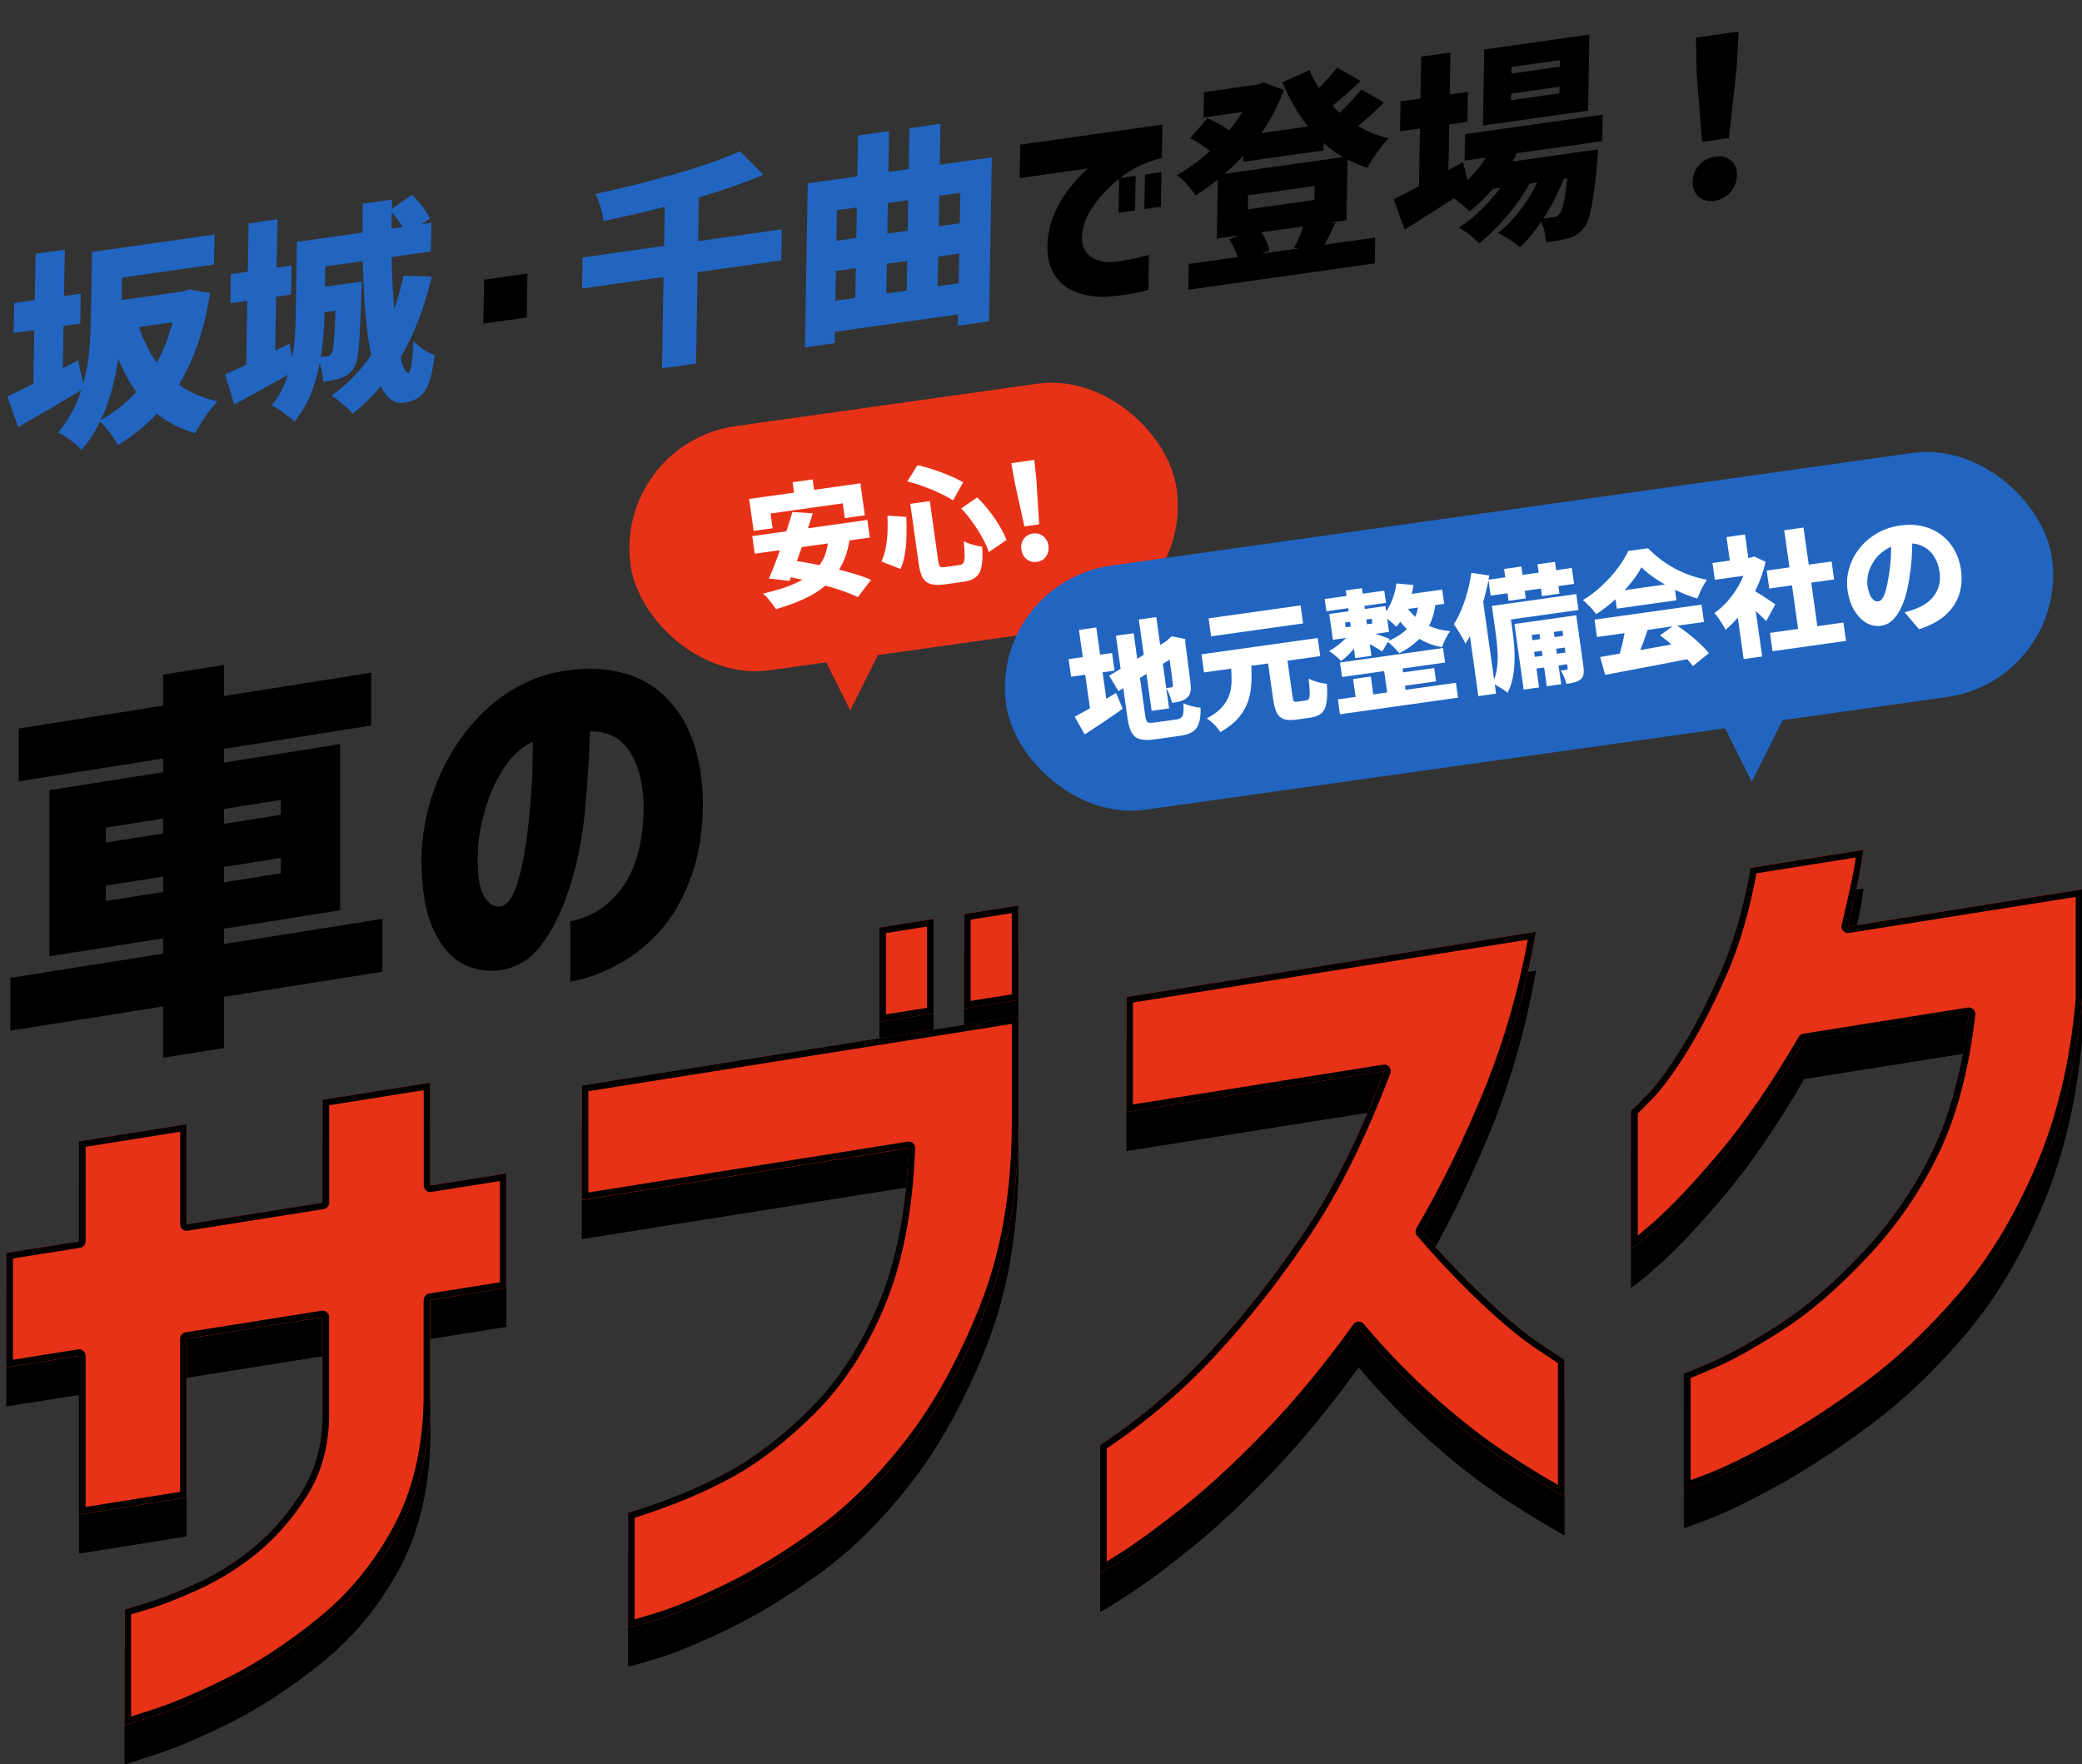 <svg width="321" height="272" viewBox="0 0 321 272" fill="none" xmlns="http://www.w3.org/2000/svg">
<rect x="0" y="0" width="321" height="272" fill="#333333" stroke="none"/>
<path d="M32.391 45.172C31.516 50.766 29.914 55.474 27.583 59.301C29.252 60.522 31.236 61.372 33.542 61.853C32.975 62.448 32.356 63.231 31.683 64.201C31.01 65.172 30.481 66.031 30.088 66.778C27.875 66.149 25.903 65.153 24.172 63.784C22.496 65.589 20.502 67.205 18.186 68.63C17.884 68.046 17.467 67.397 16.935 66.688C16.403 65.978 15.895 65.413 15.413 64.987C14.605 66.671 13.66 68.128 12.57 69.357C12.22 68.934 11.659 68.439 10.877 67.865C10.098 67.291 9.455 66.896 8.947 66.675C10.533 64.836 11.729 62.662 12.524 60.151C9.312 62.084 6.08 63.977 2.823 65.828L1.137 61.124C2.055 60.705 3.389 60.056 5.138 59.18L5.279 50.888L2.105 51.338L2.183 46.722L5.358 46.272L5.48 39.129L9.993 38.492L9.872 45.636L12.446 45.273L12.368 49.889L9.793 50.252L9.682 56.79L12.036 55.548L12.842 59.099C13.267 57.581 13.56 56.034 13.722 54.453C13.881 52.871 13.978 51.171 14.009 49.352L14.188 38.839L33.072 36.168L32.993 40.784L18.823 42.789L18.764 46.26L28.323 44.909L29.194 44.619L32.387 45.175L32.391 45.172ZM20.994 60.433C19.973 58.986 19.046 57.267 18.214 55.28C17.731 58.889 16.831 62.055 15.52 64.771C17.56 63.653 19.387 62.206 20.994 60.433ZM21.432 50.419C22.13 52.517 23.042 54.35 24.174 55.916C25.184 54.07 25.998 51.993 26.613 49.687L21.432 50.419Z" fill="#2165C1"/>
<path d="M66.561 42.664C65.434 47.417 63.841 51.553 61.782 55.072C61.946 55.879 62.132 56.491 62.334 56.911C62.539 57.331 62.738 57.527 62.942 57.498C63.342 57.441 63.605 55.812 63.727 52.612C64.163 53.066 64.69 53.489 65.305 53.884C65.919 54.279 66.494 54.563 67.025 54.732C66.794 56.557 66.497 57.973 66.135 58.975C65.774 59.978 65.288 60.714 64.681 61.181C64.072 61.648 63.268 61.953 62.265 62.094C60.816 62.298 59.63 61.447 58.706 59.536C57.458 61.059 56.024 62.471 54.398 63.775C54.07 63.395 53.557 62.907 52.856 62.312C52.155 61.717 51.573 61.273 51.111 60.979C53.427 59.374 55.465 57.303 57.22 54.768C56.522 51.348 56.093 46.511 55.932 40.257L50.15 41.076L50.097 44.208L55.779 43.404L55.721 44.926C55.607 48.933 55.475 51.762 55.325 53.422C55.174 55.078 54.927 56.167 54.587 56.685C54.312 57.106 54.024 57.436 53.72 57.681C53.417 57.926 53.05 58.124 52.625 58.273C52.087 58.484 51.163 58.682 49.847 58.866C49.795 57.954 49.612 56.984 49.298 55.95C48.59 59.728 47.283 62.747 45.375 65.01C45.024 64.632 44.478 64.173 43.731 63.629C42.984 63.085 42.369 62.713 41.883 62.512C42.971 61.191 43.812 59.618 44.397 57.784C41.254 59.572 38.492 61.096 36.118 62.351L34.697 57.711C35.793 57.243 36.88 56.752 37.957 56.241L38.125 46.368L35.518 46.737L35.594 42.254L38.201 41.886L38.328 34.439L42.774 33.811L42.648 41.257L44.954 40.932L44.878 45.414L42.571 45.74L42.429 54.065L44.65 52.976L45.08 55.099C45.376 53.422 45.543 51.359 45.585 48.909L45.783 37.283L55.911 35.851C55.899 33.882 55.902 32.401 55.919 31.413L60.465 30.77L60.408 32.191L63.512 30.038C64.101 30.605 64.654 31.221 65.164 31.887C65.674 32.554 66.047 33.153 66.283 33.678L65.035 34.56L66.506 34.352L66.431 38.767L60.382 39.623C60.427 42.217 60.559 44.888 60.779 47.635C61.316 46.148 61.8 44.432 62.235 42.487L66.568 42.648L66.561 42.664ZM50.023 48.33C49.983 50.734 49.8 52.966 49.475 55.03C49.72 55.018 50.019 54.987 50.378 54.935C50.713 54.889 50.983 54.706 51.188 54.384C51.418 53.926 51.6 51.759 51.734 47.886L50.03 48.128L50.027 48.33L50.023 48.33ZM62.057 34.997C61.648 34.27 61.094 33.508 60.396 32.711L60.353 35.239L62.057 34.997Z" fill="#2165C1"/>
<path d="M74.521 49.887L74.637 43.116L81.324 42.171L81.209 48.942L74.521 49.887Z" fill="black"/>
<path d="M120.456 40.138L107.553 41.962L107.313 56.048L102.063 56.791L102.303 42.706L89.736 44.484L89.818 39.698L102.385 37.92L102.488 31.889C99.607 32.634 96.46 33.357 93.049 34.066C92.991 33.47 92.836 32.757 92.586 31.93C92.333 31.102 92.078 30.427 91.819 29.901C96.058 28.989 100.16 27.958 104.125 26.817C108.091 25.672 111.417 24.51 114.105 23.322L117.713 26.948C114.711 28.201 111.392 29.367 107.749 30.443L107.634 37.183L120.537 35.359L120.456 40.145L120.456 40.138Z" fill="#2165C1"/>
<path d="M144.894 25.393L152.916 24.258L152.485 49.536L147.703 50.213L147.733 48.459L128.711 51.151L128.682 52.905L124.103 53.553L124.533 28.276L132.187 27.192L132.295 20.89L137.074 20.213L136.966 26.514L140.109 26.071L140.216 19.769L144.995 19.092L144.888 25.393L144.894 25.393ZM132.109 31.974L129.034 32.409L128.954 37.127L132.029 36.691L132.109 31.974ZM128.874 41.779L128.796 46.362L131.871 45.927L131.949 41.343L128.874 41.779ZM140.031 30.853L136.888 31.297L136.808 36.014L139.95 35.57L140.031 30.853ZM139.871 40.222L136.728 40.666L136.65 45.25L139.793 44.806L139.871 40.222ZM148.056 29.718L144.813 30.176L144.732 34.893L147.975 34.435L148.056 29.718ZM144.575 44.129L147.818 43.671L147.896 39.087L144.653 39.545L144.575 44.129Z" fill="#2165C1"/>
<path d="M157.297 22.302L179.227 19.202L179.14 24.358C176.929 24.894 175.008 25.757 173.375 26.937C171.742 28.121 170.375 29.411 169.272 30.813C168.17 32.211 167.453 33.507 167.12 34.698C166.694 36.281 166.705 37.495 167.158 38.34C167.61 39.184 168.251 39.756 169.08 40.051C169.908 40.349 170.679 40.471 171.391 40.412C172.281 40.331 173.139 40.21 173.966 40.049C174.79 39.889 175.523 39.723 176.161 39.552C176.798 39.385 177.127 39.297 177.15 39.294L177.058 44.687C175.829 45.016 174.747 45.254 173.811 45.399C172.875 45.542 171.904 45.651 170.905 45.727C169.97 45.814 168.879 45.748 167.641 45.534C166.398 45.316 165.279 44.866 164.28 44.177C163.281 43.489 162.519 42.489 161.998 41.171C161.476 39.857 161.354 38.159 161.634 36.078C161.903 34.606 162.355 33.254 162.987 32.022C163.62 30.791 164.304 29.723 165.044 28.822C165.78 27.921 166.41 27.223 166.931 26.722C167.451 26.224 167.732 25.969 167.778 25.963L157.213 27.455L157.3 22.299L157.297 22.302ZM172.461 32.797L172.552 27.472L175.091 27.112L175.001 32.437L172.461 32.797ZM176.44 32.236L176.53 26.91L179.07 26.55L178.979 31.875L176.44 32.236Z" fill="black"/>
<path d="M207.599 33.955L205.06 34.316L205.893 34.367C205.109 36.002 204.555 37.121 204.236 37.727L212.025 36.626L211.957 40.602L183.213 44.667L183.28 40.692L190.801 39.629C190.505 38.683 190.089 37.768 189.548 36.883L191.025 36.304L187.615 36.785L187.77 27.687C186.507 28.672 185.361 29.485 184.326 30.123C184 29.609 183.562 29.045 183.003 28.426C182.447 27.811 181.937 27.333 181.476 26.996C183.247 26.006 184.936 24.768 186.541 23.288C185.751 22.616 184.742 21.953 183.508 21.296L186.161 18.231C186.733 18.462 187.33 18.753 187.945 19.103C188.56 19.452 189.089 19.787 189.528 20.105C190.254 19.216 190.927 18.272 191.543 17.265L185.561 18.112L185.627 14.202L193.984 13.021L194.791 12.704L197.938 13.871C197.097 16.185 195.949 18.4 194.49 20.511L201.643 19.5C200.14 17.604 198.834 15.335 197.723 12.692L201.923 10.82C202.306 11.796 202.779 12.716 203.344 13.576C204.385 12.534 205.324 11.481 206.166 10.419L209.764 12.499C208.161 14.002 206.717 15.271 205.431 16.305C205.801 16.702 206.175 17.064 206.546 17.39C207.97 16 209.078 14.8 209.874 13.793L213.374 15.787C212.084 17.09 210.763 18.306 209.411 19.44C210.864 20.309 212.43 20.94 214.113 21.328C213.57 21.855 212.982 22.564 212.342 23.46C211.706 24.356 211.19 25.157 210.801 25.863C209.694 25.504 208.681 25.075 207.756 24.58L207.596 33.949L207.599 33.955ZM191.698 24C190.839 24.928 189.877 25.861 188.815 26.795L207.064 24.213C205.964 23.561 204.963 22.84 204.065 22.049L204.046 23.195L191.679 24.944L191.695 24L191.698 24ZM202.688 28.666L192.428 30.118L192.391 32.275L202.651 30.822L202.688 28.666ZM199.525 38.223C200.055 37.163 200.528 36.052 200.95 34.895L194.497 35.808C195.123 36.819 195.532 37.747 195.718 38.593L194.508 39.101L200.326 38.28L199.525 38.227L199.525 38.223Z" fill="black"/>
<path d="M233.866 23.623C233.682 24.03 233.453 24.455 233.178 24.896L246.413 23.023C246.378 23.767 246.336 24.31 246.285 24.654C246.009 27.831 245.711 30.221 245.397 31.823C245.08 33.424 244.695 34.517 244.241 35.094C243.898 35.547 243.532 35.895 243.138 36.142C242.745 36.388 242.304 36.578 241.812 36.716C241.052 36.959 239.902 37.166 238.367 37.336C238.331 36.802 238.251 36.254 238.128 35.689C238.006 35.123 237.834 34.619 237.62 34.179C236.481 35.864 235.38 37.184 234.317 38.141C233.902 37.752 233.381 37.349 232.754 36.934C232.127 36.519 231.515 36.186 230.921 35.934C232.091 35.051 233.205 33.926 234.261 32.553C235.318 31.183 236.238 29.712 237.021 28.145L235.85 28.309C234.91 29.988 233.726 31.668 232.297 33.35C230.869 35.032 229.445 36.422 228.026 37.518C227.634 37.081 227.153 36.633 226.581 36.177C226.01 35.721 225.449 35.362 224.9 35.105C226.022 34.41 227.145 33.516 228.264 32.427C229.383 31.338 230.407 30.179 231.342 28.949L230.171 29.113C229.038 30.44 227.841 31.596 226.578 32.581C226.009 31.989 225.2 31.32 224.144 30.572C221.852 32.062 219.324 33.676 216.559 35.408L214.872 30.705C215.836 30.231 217.138 29.565 218.775 28.707L218.926 19.81L215.851 20.245L215.93 15.629L219.005 15.194L219.115 8.731L223.625 8.094L223.515 14.564L226.322 14.166L226.243 18.782L223.437 19.18L223.317 26.222L225.572 24.962L226.257 27.789C227.41 26.639 228.354 25.475 229.085 24.297L225.81 24.761L225.88 20.682L247.106 17.68L247.036 21.759L233.866 23.62L233.866 23.623ZM245.047 5.332L244.847 17.059L228.638 19.353L228.838 7.626L245.047 5.332ZM240.495 10.28L240.513 9.268L233.06 10.323L233.042 11.335L240.495 10.28ZM240.425 14.392L240.443 13.38L232.99 14.434L232.972 15.446L240.425 14.392ZM241.102 27.576C240.311 29.614 239.266 31.645 237.963 33.668C238.408 33.628 238.921 33.565 239.501 33.485C239.724 33.453 239.908 33.401 240.055 33.322C240.201 33.247 240.341 33.12 240.476 32.943C240.93 32.408 241.318 30.596 241.638 27.501L241.102 27.576Z" fill="black"/>
<path d="M261.888 30.326C261.262 29.764 260.959 28.987 260.976 27.998C260.993 27.009 261.33 26.155 261.987 25.435C262.644 24.714 263.464 24.283 264.447 24.145C265.43 24.007 266.239 24.207 266.875 24.743C267.51 25.282 267.82 26.046 267.803 27.032C267.786 28.018 267.449 28.887 266.791 29.631C266.134 30.374 265.314 30.815 264.331 30.953C263.326 31.094 262.51 30.884 261.888 30.323L261.888 30.326ZM262.415 21.878L261.592 11.364L261.487 5.796L268.052 4.867L267.756 10.494L266.569 21.29L262.416 21.875L262.415 21.878Z" fill="black"/>
<path d="M58.969 141.664V149.806L34.536 153.676V161.573L25.147 163.061V155.165L1.588 158.893V150.751L25.151 147.019V144.656L7.62 147.432V121.823L25.151 119.046V116.933L2.894 120.457V112.311L25.151 108.787V104.002L34.54 102.513V107.299L57.232 103.704V111.85L34.54 115.444V117.558L52.442 114.722V140.336L34.54 143.171V145.534L58.973 141.664H58.969ZM16.32 127.59V129.89L25.147 128.491V126.191L16.32 127.59ZM16.32 138.907L25.147 137.507V135.145L16.32 136.544V138.907ZM43.303 123.318L34.536 124.706V127.006L43.303 125.618V123.318ZM43.303 134.631V132.268L34.536 133.656V136.019L43.303 134.631Z" fill="black"/>
<path d="M99.227 123.754C99.104 120.501 98.379 117.848 97.05 115.798C95.725 113.751 93.694 112.735 90.959 112.754C90.836 116.795 90.575 120.896 90.181 125.06C89.786 129.224 89.009 133.12 87.851 136.745C86.69 140.369 85.239 143.335 83.501 145.638C81.76 147.946 79.564 149.267 76.911 149.605C74.961 149.828 73.108 149.494 71.348 148.589C69.588 147.689 68.095 145.966 66.871 143.424C65.647 140.883 65.014 137.273 64.973 132.595C65.055 127.981 65.989 123.661 67.772 119.627C69.554 115.593 71.936 112.192 74.92 109.42C77.904 106.647 81.283 104.776 85.053 103.804C89.113 102.87 92.856 102.87 96.276 103.801C99.696 104.731 102.502 106.785 104.701 109.959C106.897 113.133 108.121 117.439 108.37 122.868C108.452 127.538 107.842 131.654 106.536 135.219C105.229 138.784 103.529 141.675 101.437 143.889C99.346 146.107 97.076 147.823 94.631 149.04C92.186 150.256 89.946 151.027 87.918 151.347V142.021C91.439 141.34 94.218 139.461 96.25 136.38C98.282 133.302 99.275 129.094 99.234 123.754H99.227ZM77.097 139.755C78.049 139.647 78.846 138.713 79.49 136.953C80.133 135.193 80.651 132.986 81.045 130.333C81.44 127.68 81.73 124.93 81.916 122.083C82.102 119.236 82.173 116.654 82.132 114.339C80.308 115.251 78.783 116.672 77.562 118.607C76.338 120.542 75.407 122.649 74.764 124.926C74.12 127.203 73.759 129.302 73.677 131.222C73.554 134.352 73.822 136.577 74.485 137.902C75.147 139.227 76.018 139.844 77.097 139.759V139.755Z" fill="black"/>
<rect x="94.588" y="68.343" width="85" height="38" rx="19" transform="rotate(-8 94.588 68.343)" fill="#E83217"/>
<rect x="152.488" y="89.844" width="162.812" height="38" rx="19" transform="rotate(-8 152.488 89.844)" fill="#2165C1"/>
<path d="M131.088 109.513L125.588 98.513L136.588 98.513L131.088 109.513Z" fill="#E83217"/>
<path d="M270.088 120.513L264.588 109.513L275.588 109.513L270.088 120.513Z" fill="#2165C1"/>
<path d="M122.205 74.345L125.295 73.911L125.835 77.753L122.745 78.188L122.205 74.345ZM115.499 76.924L132.65 74.513L133.343 79.445L130.254 79.879L129.934 77.602L118.803 79.166L119.123 81.443L116.192 81.855L115.499 76.924ZM122.164 78.936L125.303 79.141C125.037 80.027 124.747 80.936 124.434 81.868C124.134 82.799 123.827 83.731 123.514 84.664C123.199 85.583 122.885 86.462 122.572 87.3C122.27 88.124 121.986 88.877 121.718 89.561L118.554 89.178C118.85 88.504 119.155 87.754 119.47 86.928C119.796 86.088 120.118 85.215 120.435 84.309C120.763 83.387 121.072 82.469 121.36 81.553C121.662 80.635 121.93 79.763 122.164 78.936ZM127.707 83.024L131.033 82.981C130.798 84.562 130.378 85.934 129.774 87.096C129.183 88.256 128.408 89.261 127.45 90.109C126.506 90.955 125.375 91.68 124.06 92.282C122.759 92.895 121.28 93.44 119.624 93.915C119.511 93.689 119.333 93.424 119.088 93.122C118.857 92.818 118.613 92.516 118.355 92.215C118.099 91.928 117.864 91.692 117.649 91.506C119.751 91.036 121.528 90.457 122.979 89.768C124.444 89.077 125.572 88.192 126.362 87.111C127.166 86.029 127.614 84.666 127.707 83.024ZM115.981 82.653L133.727 80.159L134.108 82.872L116.362 85.366L115.981 82.653ZM120.182 88.687L122.039 86.386C122.986 86.508 124.012 86.674 125.118 86.882C126.225 87.09 127.336 87.331 128.452 87.605C129.579 87.864 130.648 88.145 131.66 88.447C132.672 88.749 133.551 89.063 134.297 89.389L132.268 92.057C131.603 91.733 130.79 91.403 129.827 91.067C128.879 90.743 127.852 90.429 126.746 90.127C125.64 89.825 124.517 89.552 123.379 89.308C122.252 89.049 121.186 88.842 120.182 88.687ZM140.345 77.673L143.355 77.25L144.647 86.44C144.716 86.928 144.812 87.231 144.936 87.348C145.059 87.452 145.331 87.475 145.754 87.415C145.846 87.402 145.991 87.382 146.189 87.354C146.387 87.326 146.599 87.296 146.823 87.265C147.061 87.232 147.279 87.201 147.477 87.173C147.675 87.145 147.826 87.124 147.932 87.109C148.223 87.068 148.428 86.952 148.55 86.76C148.669 86.555 148.726 86.196 148.722 85.685C148.728 85.159 148.683 84.405 148.585 83.422C148.951 83.627 149.414 83.811 149.976 83.974C150.535 84.124 151.021 84.225 151.432 84.275C151.512 85.515 151.484 86.516 151.348 87.275C151.211 88.022 150.919 88.581 150.474 88.953C150.041 89.324 149.402 89.569 148.557 89.687C148.438 89.704 148.28 89.726 148.082 89.754C147.897 89.78 147.686 89.81 147.448 89.843C147.223 89.875 146.999 89.906 146.775 89.938C146.55 89.969 146.339 89.999 146.141 90.027C145.956 90.053 145.811 90.073 145.705 90.088C144.781 90.218 144.044 90.2 143.496 90.035C142.95 89.883 142.533 89.551 142.245 89.039C141.971 88.526 141.768 87.8 141.637 86.863L140.345 77.673ZM139.881 74.224L141.448 71.722C142.265 71.89 143.106 72.122 143.969 72.418C144.83 72.701 145.654 73.009 146.442 73.343C147.229 73.676 147.916 74.011 148.501 74.346L146.936 77.151C146.372 76.772 145.694 76.403 144.903 76.043C144.123 75.668 143.293 75.32 142.413 74.999C141.546 74.677 140.702 74.418 139.881 74.224ZM136.825 79.501L139.738 79.677C139.777 80.628 139.785 81.589 139.76 82.562C139.746 83.52 139.667 84.44 139.522 85.322C139.389 86.203 139.159 87.002 138.829 87.722L135.898 86.558C136.188 85.939 136.403 85.262 136.542 84.529C136.693 83.781 136.79 82.986 136.833 82.145C136.875 81.291 136.872 80.41 136.825 79.501ZM148.201 78.387L150.668 76.687C151.323 77.322 151.946 78.022 152.539 78.787C153.131 79.552 153.656 80.32 154.115 81.09C154.573 81.861 154.93 82.578 155.185 83.242L152.459 85.12C152.246 84.463 151.922 83.741 151.488 82.954C151.053 82.153 150.55 81.355 149.981 80.56C149.409 79.752 148.816 79.027 148.201 78.387ZM157.941 81.158L156.486 74.536L155.924 71.404L159.469 70.906L159.793 74.072L160.219 80.838L157.941 81.158ZM159.861 86.624C159.253 86.71 158.722 86.569 158.266 86.202C157.822 85.82 157.558 85.326 157.472 84.718C157.385 84.097 157.504 83.556 157.829 83.093C158.166 82.614 158.638 82.333 159.246 82.247C159.866 82.16 160.398 82.301 160.84 82.669C161.293 83.023 161.564 83.51 161.651 84.131C161.736 84.738 161.612 85.287 161.277 85.779C160.953 86.255 160.481 86.537 159.861 86.624Z" fill="white"/>
<path d="M175.578 95.512L178.271 95.133L180.25 109.215L177.557 109.593L175.578 95.512ZM171.018 104.171L180.456 98.462L181.831 100.773L172.444 106.555L171.018 104.171ZM172.051 98.007L174.784 97.623L176.554 110.219C176.61 110.615 176.678 110.908 176.759 111.099C176.837 111.277 176.974 111.385 177.168 111.425C177.373 111.45 177.668 111.436 178.05 111.382C178.156 111.367 178.321 111.344 178.546 111.312C178.77 111.281 179.021 111.246 179.298 111.207C179.576 111.168 179.853 111.129 180.13 111.09C180.407 111.051 180.658 111.016 180.883 110.984C181.107 110.952 181.272 110.929 181.378 110.914C181.721 110.866 181.97 110.771 182.125 110.628C182.293 110.483 182.4 110.239 182.446 109.896C182.492 109.553 182.497 109.061 182.461 108.419C182.794 108.588 183.219 108.737 183.736 108.866C184.252 108.996 184.707 109.073 185.101 109.099C185.129 110.064 185.05 110.843 184.864 111.434C184.691 112.024 184.377 112.472 183.922 112.778C183.469 113.098 182.833 113.315 182.014 113.43C181.869 113.451 181.664 113.48 181.4 113.517C181.136 113.554 180.846 113.595 180.529 113.639C180.212 113.684 179.895 113.728 179.578 113.773C179.261 113.817 178.971 113.858 178.707 113.895C178.456 113.93 178.264 113.957 178.132 113.976C177.155 114.113 176.374 114.109 175.788 113.962C175.215 113.814 174.776 113.471 174.472 112.935C174.181 112.397 173.964 111.62 173.821 110.603L172.051 98.007ZM179.923 98.839L179.784 98.859L180.198 98.498L180.666 98.089L182.766 98.521L182.731 98.99C182.865 99.941 182.978 100.793 183.071 101.548C183.175 102.287 183.259 102.935 183.324 103.491C183.4 104.033 183.457 104.489 183.496 104.861C183.533 105.219 183.559 105.505 183.576 105.718C183.631 106.208 183.594 106.611 183.463 106.925C183.345 107.238 183.139 107.496 182.845 107.699C182.565 107.913 182.223 108.069 181.82 108.166C181.427 108.248 181.059 108.313 180.716 108.362C180.626 108.011 180.496 107.612 180.326 107.164C180.153 106.704 179.974 106.339 179.788 106.069C179.922 106.063 180.061 106.05 180.207 106.03C180.352 106.009 180.464 105.994 180.543 105.983C180.649 105.968 180.725 105.937 180.773 105.89C180.818 105.83 180.837 105.726 180.83 105.579C180.832 105.498 180.814 105.319 180.775 105.041C180.747 104.749 180.696 104.339 180.622 103.811C180.548 103.282 180.453 102.609 180.338 101.79C180.223 100.972 180.085 99.988 179.923 98.839ZM164.762 101.616L171.456 100.676L171.838 103.389L165.143 104.33L164.762 101.616ZM166.351 97.112L169.024 96.736L170.892 110.025L168.218 110.401L166.351 97.112ZM165.687 110.494C166.213 110.218 166.826 109.883 167.525 109.489C168.223 109.094 168.964 108.667 169.748 108.207C170.531 107.746 171.308 107.287 172.079 106.829L173.089 109.272C172.122 109.96 171.122 110.653 170.089 111.35C169.067 112.032 168.118 112.657 167.242 113.224L165.687 110.494ZM195.386 101.372L198.377 100.952L199.279 107.369C199.334 107.765 199.402 108.011 199.483 108.107C199.576 108.189 199.767 108.209 200.057 108.168C200.123 108.159 200.216 108.146 200.335 108.129C200.453 108.112 200.579 108.095 200.711 108.076C200.856 108.056 200.988 108.037 201.107 108.02C201.239 108.002 201.345 107.987 201.424 107.976C201.622 107.948 201.756 107.848 201.826 107.677C201.91 107.504 201.945 107.182 201.933 106.713C201.921 106.243 201.863 105.545 201.76 104.617C201.993 104.745 202.28 104.867 202.619 104.981C202.958 105.094 203.302 105.194 203.65 105.28C204.01 105.35 204.32 105.401 204.581 105.432C204.659 106.66 204.635 107.639 204.509 108.37C204.394 109.087 204.138 109.614 203.742 109.953C203.36 110.302 202.806 110.528 202.08 110.631C201.961 110.647 201.802 110.669 201.604 110.697C201.42 110.723 201.222 110.751 201.01 110.781C200.799 110.811 200.594 110.839 200.396 110.867C200.211 110.893 200.06 110.914 199.941 110.931C199.109 111.048 198.446 111.027 197.953 110.867C197.472 110.706 197.102 110.374 196.843 109.872C196.599 109.381 196.415 108.693 196.291 107.809L195.386 101.372ZM185.239 100.879L203.163 98.36L203.555 101.153L185.631 103.672L185.239 100.879ZM186.337 95.332L200.518 93.34L200.908 96.112L186.727 98.105L186.337 95.332ZM189.789 102.502L192.898 102.065C192.971 103.159 192.984 104.207 192.936 105.21C192.9 106.198 192.737 107.144 192.446 108.046C192.156 108.949 191.67 109.805 190.989 110.614C190.309 111.423 189.364 112.175 188.156 112.87C187.946 112.523 187.636 112.142 187.228 111.728C186.82 111.314 186.431 110.992 186.062 110.761C187.089 110.213 187.876 109.631 188.422 109.016C188.967 108.387 189.346 107.735 189.561 107.058C189.773 106.368 189.881 105.646 189.882 104.892C189.882 104.125 189.851 103.328 189.789 102.502ZM206.602 102.139L222.486 99.906L222.8 102.144L206.916 104.377L206.602 102.139ZM204.237 92.352L213.427 91.061L213.691 92.942L204.501 94.234L204.237 92.352ZM215.041 103.841L221.121 102.986L221.411 105.046L215.33 105.9L215.041 103.841ZM206.269 107.82L224.471 105.262L224.793 107.56L206.592 110.118L206.269 107.82ZM213.229 102.156L216.061 101.758L216.863 107.462L214.031 107.86L213.229 102.156ZM207.484 91.028L209.98 90.677L211.447 101.114L208.951 101.465L207.484 91.028ZM208.616 104.683L211.349 104.299L211.925 108.399L209.192 108.783L208.616 104.683ZM207.371 95.971L207.474 96.704L211.594 96.125L211.491 95.392L207.371 95.971ZM204.944 94.656L213.599 93.44L214.159 97.421L205.504 98.637L204.944 94.656ZM211.039 97.354C211.207 97.398 211.44 97.473 211.737 97.579C212.035 97.686 212.354 97.802 212.695 97.93C213.035 98.043 213.346 98.154 213.631 98.263C213.914 98.358 214.12 98.436 214.25 98.499L213.108 100.436C212.914 100.302 212.678 100.154 212.399 99.991C212.119 99.815 211.818 99.641 211.498 99.471C211.191 99.299 210.893 99.139 210.603 98.991C210.311 98.83 210.057 98.698 209.84 98.593L211.039 97.354ZM215.29 89.951L217.929 90.186C217.749 91.396 217.43 92.579 216.973 93.733C216.527 94.873 215.97 95.84 215.301 96.634C215.158 96.479 214.956 96.292 214.697 96.073C214.435 95.84 214.168 95.615 213.895 95.398C213.635 95.179 213.403 95.009 213.197 94.89C213.77 94.271 214.231 93.526 214.58 92.656C214.942 91.784 215.179 90.882 215.29 89.951ZM215.835 91.813L222.351 90.897L222.66 93.096L215.054 94.165L215.835 91.813ZM218.732 92.456L221.397 92.304C221.257 94.37 220.714 96.069 219.771 97.4C218.825 98.718 217.479 99.822 215.732 100.714C215.614 100.542 215.445 100.344 215.225 100.119C215.003 99.881 214.769 99.651 214.522 99.43C214.274 99.195 214.053 99.018 213.861 98.897C215.452 98.242 216.654 97.4 217.465 96.371C218.274 95.328 218.697 94.023 218.732 92.456ZM216.511 93.031C216.9 93.69 217.414 94.331 218.054 94.955C218.705 95.564 219.492 96.086 220.415 96.522C221.336 96.944 222.396 97.206 223.595 97.306C223.366 97.594 223.125 97.985 222.871 98.479C222.63 98.97 222.448 99.4 222.325 99.767C221.083 99.551 219.977 99.155 219.007 98.577C218.037 98 217.202 97.33 216.503 96.566C215.803 95.803 215.236 95.028 214.802 94.24L216.511 93.031ZM208.162 97.577L210.028 98.062C209.795 98.512 209.504 98.977 209.154 99.457C208.804 99.937 208.424 100.395 208.013 100.829C207.601 101.251 207.188 101.612 206.772 101.913C206.563 101.673 206.276 101.403 205.911 101.105C205.544 100.793 205.214 100.55 204.92 100.375C205.332 100.143 205.739 99.877 206.141 99.578C206.555 99.264 206.939 98.934 207.294 98.588C207.65 98.241 207.939 97.905 208.162 97.577ZM231.901 87.717L234.555 87.344L235.245 92.256L232.591 92.629L231.901 87.717ZM237.05 86.993L239.744 86.615L240.434 91.527L237.741 91.905L237.05 86.993ZM237.179 96.528L239.397 96.217L240.7 105.486L238.481 105.797L237.179 96.528ZM229.487 89.369L242.341 87.563L242.686 90.019L229.833 91.825L229.487 89.369ZM235.341 98.827L241.857 97.911L242.11 99.713L235.594 100.629L235.341 98.827ZM235.703 101.401L242.218 100.486L242.472 102.288L235.956 103.204L235.703 101.401ZM231.164 93.254L243.028 91.586L243.373 94.042L231.51 95.71L231.164 93.254ZM230.016 93.415L232.61 93.05L233.234 97.487C233.328 98.16 233.405 98.897 233.463 99.696C233.522 100.496 233.536 101.315 233.506 102.154C233.476 102.993 233.376 103.815 233.206 104.62C233.035 105.412 232.774 106.142 232.423 106.81C232.267 106.657 232.04 106.48 231.743 106.28C231.447 106.093 231.145 105.906 230.836 105.721C230.543 105.546 230.296 105.42 230.096 105.34C230.486 104.571 230.728 103.75 230.82 102.875C230.924 101.985 230.942 101.108 230.874 100.242C230.818 99.361 230.738 98.551 230.634 97.812L230.016 93.415ZM233.497 96.198L241.736 95.04L242.023 97.08L236.16 97.904L237.296 105.984L234.919 106.318L233.497 96.198ZM240.607 95.198L243.023 94.859L244.125 102.702C244.194 103.19 244.204 103.593 244.154 103.91C244.119 104.238 243.963 104.515 243.685 104.743C243.419 104.955 243.104 105.107 242.74 105.199C242.39 105.302 241.984 105.379 241.52 105.431C241.449 105.118 241.325 104.765 241.149 104.372C240.986 103.978 240.811 103.645 240.625 103.375C240.812 103.363 240.991 103.344 241.163 103.32C241.334 103.296 241.459 103.272 241.536 103.247C241.668 103.229 241.724 103.147 241.704 103.002L240.607 95.198ZM226.854 88.305L229.619 88.725C229.413 89.939 229.13 91.183 228.771 92.459C228.411 93.735 227.991 94.959 227.509 96.13C227.041 97.3 226.52 98.336 225.946 99.238C225.847 99.01 225.69 98.709 225.476 98.335C225.26 97.948 225.031 97.562 224.789 97.179C224.546 96.796 224.335 96.489 224.154 96.258C224.584 95.579 224.974 94.81 225.325 93.953C225.689 93.094 225.998 92.182 226.253 91.217C226.521 90.251 226.721 89.28 226.854 88.305ZM226.099 94.289L228.38 91.262L228.465 91.29L230.664 106.936L227.931 107.321L226.099 94.289ZM246.714 101.288C247.91 101.079 249.277 100.847 250.817 100.59C252.367 100.318 253.983 100.03 255.664 99.727C257.358 99.422 259.019 99.121 260.647 98.825L260.918 101.473C259.346 101.788 257.748 102.1 256.122 102.409C254.509 102.717 252.961 103.008 251.478 103.284C250.01 103.571 248.68 103.826 247.485 104.047L246.714 101.288ZM245.844 95.533L262.342 93.214L262.718 95.888L246.22 98.206L245.844 95.533ZM248.912 91.204L258.102 89.912L258.472 92.546L249.282 93.838L248.912 91.204ZM250.608 96.661L254.041 97.087C253.822 97.737 253.592 98.396 253.349 99.063C253.104 99.716 252.861 100.336 252.62 100.922C252.393 101.506 252.17 102.029 251.952 102.49L249.32 102.012C249.504 101.501 249.681 100.938 249.85 100.322C250.032 99.704 250.187 99.076 250.312 98.439C250.452 97.8 250.55 97.207 250.608 96.661ZM255.939 97.951L258.308 96.265C258.959 96.685 259.611 97.153 260.262 97.667C260.911 98.168 261.515 98.682 262.074 99.21C262.633 99.737 263.1 100.23 263.474 100.689L261.008 102.692C260.674 102.227 260.224 101.712 259.66 101.145C259.111 100.589 258.508 100.034 257.851 99.48C257.205 98.911 256.568 98.401 255.939 97.951ZM253.072 87.468C252.646 88.269 252.077 89.103 251.364 89.97C250.664 90.836 249.86 91.676 248.951 92.491C248.056 93.303 247.102 94.037 246.09 94.69C245.951 94.468 245.762 94.225 245.523 93.962C245.282 93.686 245.03 93.426 244.767 93.18C244.514 92.919 244.275 92.697 244.047 92.513C245.115 91.879 246.107 91.127 247.022 90.257C247.95 89.387 248.759 88.485 249.449 87.553C250.139 86.622 250.67 85.753 251.042 84.946L254.092 84.518C254.722 85.17 255.391 85.762 256.099 86.296C256.82 86.827 257.566 87.301 258.338 87.718C259.122 88.119 259.917 88.459 260.723 88.736C261.53 89.013 262.348 89.228 263.177 89.381C262.872 89.8 262.595 90.27 262.345 90.79C262.108 91.308 261.888 91.804 261.685 92.276C260.645 91.965 259.585 91.555 258.503 91.047C257.422 90.54 256.407 89.975 255.458 89.355C254.509 88.734 253.714 88.105 253.072 87.468ZM272.891 97.568L284.22 95.976L284.618 98.808L273.289 100.401L272.891 97.568ZM272.39 87.965L282.391 86.559L282.781 89.332L272.779 90.737L272.39 87.965ZM275.091 81.748L278.061 81.331L280.391 97.908L277.42 98.325L275.091 81.748ZM264.026 86.797L270.462 85.893L270.827 88.487L264.39 89.392L264.026 86.797ZM267.715 93.651L270.089 89.843L271.686 101.211L268.834 101.612L267.715 93.651ZM266.19 82.797L269.042 82.396L269.718 87.209L266.866 87.61L266.19 82.797ZM269.889 90.72C270.09 90.812 270.369 90.975 270.725 91.208C271.092 91.426 271.476 91.668 271.877 91.935C272.291 92.2 272.663 92.45 272.993 92.687C273.333 92.908 273.578 93.069 273.727 93.169L272.312 95.751C272.075 95.502 271.794 95.225 271.469 94.921C271.154 94.601 270.82 94.285 270.467 93.971C270.111 93.644 269.766 93.342 269.431 93.066C269.094 92.777 268.796 92.529 268.539 92.323L269.889 90.72ZM269.433 86.037L269.987 85.96L270.468 85.791L272.22 86.615C271.906 88.019 271.437 89.378 270.814 90.691C270.203 92.002 269.484 93.207 268.656 94.306C267.841 95.403 266.968 96.334 266.039 97.097C265.922 96.844 265.76 96.551 265.551 96.217C265.341 95.869 265.127 95.543 264.909 95.237C264.689 94.917 264.493 94.676 264.322 94.511C265.168 93.921 265.942 93.2 266.644 92.347C267.356 91.479 267.959 90.546 268.452 89.548C268.955 88.535 269.306 87.53 269.502 86.533L269.433 86.037ZM294.858 82.141C294.853 83.165 294.826 84.26 294.774 85.425C294.722 86.59 294.592 87.82 294.384 89.115C294.186 90.489 293.893 91.708 293.504 92.773C293.115 93.837 292.63 94.693 292.047 95.341C291.478 95.986 290.804 96.364 290.025 96.473C289.207 96.588 288.43 96.428 287.696 95.993C286.973 95.542 286.356 94.888 285.845 94.031C285.345 93.159 285.017 92.162 284.859 91.039C284.694 89.864 284.775 88.722 285.104 87.612C285.431 86.489 285.96 85.465 286.692 84.541C287.424 83.617 288.325 82.844 289.396 82.222C290.466 81.6 291.662 81.197 292.982 81.011C294.25 80.833 295.414 80.878 296.475 81.146C297.547 81.4 298.491 81.839 299.306 82.465C300.134 83.089 300.809 83.863 301.329 84.786C301.847 85.696 302.185 86.712 302.343 87.835C302.538 89.221 302.437 90.514 302.04 91.715C301.641 92.902 300.934 93.95 299.917 94.861C298.899 95.758 297.552 96.472 295.876 97.004L293.653 94.408C294.068 94.296 294.417 94.193 294.7 94.099C294.982 93.993 295.263 93.886 295.544 93.779C296.156 93.531 296.698 93.226 297.172 92.863C297.647 92.5 298.039 92.082 298.349 91.607C298.659 91.133 298.876 90.611 298.998 90.042C299.118 89.459 299.132 88.845 299.041 88.198C298.934 87.432 298.724 86.754 298.412 86.165C298.114 85.575 297.715 85.085 297.216 84.698C296.731 84.308 296.161 84.038 295.507 83.888C294.853 83.737 294.123 83.719 293.318 83.832C292.288 83.977 291.41 84.288 290.683 84.768C289.967 85.232 289.392 85.79 288.959 86.444C288.524 87.084 288.22 87.746 288.047 88.43C287.887 89.112 287.846 89.731 287.924 90.285C288.003 90.853 288.131 91.327 288.305 91.706C288.478 92.072 288.67 92.341 288.883 92.513C289.109 92.684 289.341 92.752 289.578 92.719C289.843 92.682 290.068 92.515 290.256 92.22C290.456 91.922 290.626 91.501 290.765 90.957C290.915 90.397 291.055 89.717 291.185 88.918C291.357 87.938 291.473 86.892 291.532 85.779C291.589 84.654 291.59 83.563 291.536 82.507L294.858 82.141Z" fill="white"/>
<path d="M28.78 236.86L12.2 239.5V215.03L1 216.81V199.17L12.2 197.39V181.96L28.78 179.32V194.75L49.75 191.42V175.55L66.33 172.91V188.78L78.07 186.92V204.56L66.33 206.42V221.85C66.18 229.59 64.57 236.29 61.5 241.96C58.43 247.63 54.47 252.41 49.64 256.3C44.81 260.19 40.1 263.27 35.53 265.55C30.96 267.82 27.12 269.46 24 270.47C20.89 271.48 19.3 271.99 19.22 272V254.14C19.29 254.13 20.37 253.81 22.46 253.19C24.55 252.57 27.15 251.55 30.25 250.13C33.36 248.72 36.31 246.87 39.09 244.59C41.87 242.31 44.32 239.5 46.45 236.15C48.57 232.8 49.67 228.91 49.74 224.5V209.07L28.77 212.4V236.87L28.78 236.86Z" fill="black"/>
<path d="M65.33 206.42C65.33 205.93 65.69 205.51 66.17 205.43L77.07 203.7V188.09L66.49 189.77C66.2 189.82 65.91 189.73 65.68 189.54C65.46 189.35 65.33 189.07 65.33 188.78V174.08L50.75 176.4V191.42C50.75 191.91 50.39 192.33 49.91 192.41L28.94 195.74C28.65 195.79 28.36 195.7 28.13 195.51C27.91 195.32 27.78 195.04 27.78 194.75V180.49L13.2 182.81V197.39C13.2 197.88 12.84 198.3 12.36 198.38L2 200.02V215.63L12.04 214.04C12.33 213.99 12.62 214.08 12.85 214.27C13.07 214.46 13.2 214.74 13.2 215.03V238.33L27.77 236.01V212.4C27.77 211.91 28.13 211.49 28.61 211.41L49.58 208.08C49.87 208.03 50.16 208.12 50.39 208.31C50.61 208.5 50.74 208.78 50.74 209.07V224.5C50.74 224.5 50.74 224.51 50.74 224.52C50.67 229.1 49.52 233.17 47.29 236.69C45.11 240.12 42.59 243.01 39.72 245.37C36.88 247.7 33.85 249.59 30.66 251.04C27.53 252.46 24.89 253.5 22.74 254.14C21.7 254.45 20.9 254.69 20.36 254.85C20.31 254.86 20.26 254.88 20.22 254.89V270.64C21.01 270.39 22.17 270.01 23.69 269.52C26.74 268.53 30.53 266.92 35.08 264.66C39.57 262.43 44.22 259.38 49 255.53C53.72 251.72 57.59 247.04 60.6 241.49C63.58 236 65.16 229.46 65.31 221.86V206.43L65.33 206.42ZM66.33 221.85C66.18 229.59 64.57 236.29 61.5 241.96L60.91 243.01C57.93 248.22 54.17 252.65 49.64 256.3L48.74 257.02C44.23 260.57 39.82 263.41 35.54 265.54L33.86 266.36C30.02 268.21 26.74 269.57 24.01 270.46L20.48 271.6C19.69 271.85 19.27 271.98 19.23 271.99V254.13C19.23 254.13 19.55 254.04 20.09 253.88L22.46 253.17C24.29 252.62 26.5 251.78 29.11 250.63L30.25 250.12C33.36 248.71 36.31 246.86 39.08 244.58C41.68 242.44 44 239.84 46.03 236.76L46.43 236.14C48.55 232.79 49.65 228.9 49.72 224.49V209.06L28.75 212.39V236.85L12.18 239.49V215.02L0.98 216.8V199.17L12.18 197.39V181.96L28.76 179.32V194.75L49.73 191.42V175.55L66.31 172.91V188.78L78.05 186.91V204.55L66.31 206.41V221.84L66.33 221.85Z" fill="black"/>
<path d="M140.1 183.01L89.72 191.02V173.38L157.01 162.68V178.88C157.01 189.68 155.36 199.24 152.07 207.55C148.78 215.86 144.9 222.89 140.44 228.63C135.98 234.37 131.25 239.04 126.28 242.62C121.3 246.21 116.58 249.07 112.12 251.21C107.66 253.35 104.01 254.85 101.2 255.7C98.38 256.55 96.94 256.95 96.86 256.88V239.25C102.72 237.44 107.8 235.36 112.12 233.02C116.43 230.68 120.73 227.37 125.02 223.09C129.3 218.81 132.8 213.42 135.51 206.92C138.22 200.43 139.75 192.45 140.12 182.99L140.1 183.01ZM135.59 163.55V149L143.93 147.67V162.22L135.59 163.55ZM148.65 161.48V146.93L156.99 145.6V160.15L148.65 161.48Z" fill="black"/>
<path d="M156 163.85L90.71 174.23V189.84L139.82 182.03C139.91 182 140.01 181.99 140.12 181.99C140.66 182 141.1 182.45 141.1 182.99C141.1 182.99 141.1 183.02 141.1 183.03C140.73 192.57 139.18 200.68 136.41 207.31C133.66 213.91 130.09 219.41 125.71 223.8C121.37 228.13 117 231.51 112.58 233.9C108.37 236.19 103.46 238.21 97.84 239.99V255.64C98.55 255.45 99.56 255.15 100.89 254.75C103.63 253.93 107.22 252.45 111.67 250.32C116.07 248.21 120.74 245.38 125.68 241.82C130.57 238.3 135.22 233.71 139.64 228.03C144.04 222.37 147.87 215.43 151.13 207.19C154.37 199.02 156 189.59 156 178.89V163.86V163.85ZM143.93 162.22L135.59 163.55V149L143.93 147.67V162.22ZM136.59 149.85V162.38L142.93 161.37V148.84L136.59 149.85ZM157 160.15L148.66 161.48V146.93L157 145.6V160.15ZM149.65 147.78V160.31L155.99 159.3V146.77L149.65 147.78ZM157 179.89C156.9 190.28 155.25 199.5 152.06 207.55L151.44 209.09C148.29 216.73 144.61 223.25 140.43 228.63C135.97 234.37 131.25 239.04 126.27 242.62L125.34 243.28C120.7 246.56 116.29 249.2 112.1 251.21L110.47 251.98C106.74 253.72 103.65 254.96 101.18 255.7C98.36 256.55 96.92 256.95 96.84 256.88V239.24C102.7 237.43 107.78 235.35 112.1 233.01C116.15 230.82 120.18 227.77 124.2 223.87L125 223.08C129.01 219.07 132.34 214.08 134.97 208.12L135.49 206.91C138.03 200.83 139.54 193.43 140.02 184.73L140.1 182.98L89.72 190.99V173.36L157.01 162.66V179.87L157 179.89Z" fill="black"/>
<path d="M213.42 171.12L173.68 177.44V159.7L236.8 149.66C235.26 158.43 232.9 166.7 229.72 174.48C226.53 182.26 223.04 189.4 219.23 195.87C222.52 199.69 225.79 203.13 229.06 206.21C232.32 209.29 235.13 211.62 237.51 213.19C239.89 214.76 241.12 215.58 241.19 215.64V236.69C237.24 234.45 233.65 232.23 230.43 230.03C227.21 227.82 223.77 225.08 220.11 221.8C216.45 218.52 212.9 214.84 209.46 210.76C205 216.98 200.44 222.5 195.8 227.32C191.15 232.14 186.85 236.11 182.9 239.24C178.95 242.37 175.77 244.69 173.35 246.22C170.93 247.74 169.69 248.51 169.61 248.52V228.79C175.97 224.54 181.7 219.67 186.79 214.15C191.88 208.64 196.65 202.55 201.12 195.89C205.58 189.23 209.68 180.97 213.41 171.12H213.42Z" fill="black"/>
<path d="M236.8 149.66C235.26 158.43 232.9 166.7 229.72 174.48L229.12 175.93C226.1 183.15 222.8 189.8 219.24 195.87C222.53 199.69 225.8 203.13 229.07 206.21C232.33 209.29 235.14 211.62 237.52 213.19C239.9 214.76 241.13 215.58 241.2 215.64V236.69C237.74 234.73 234.57 232.79 231.67 230.85L230.44 230.02C227.62 228.09 224.63 225.75 221.48 223L220.12 221.8C216.46 218.52 212.91 214.84 209.47 210.76C205.01 216.98 200.45 222.5 195.81 227.32L194.94 228.21C190.62 232.63 186.61 236.3 182.91 239.24L181.47 240.38C178.18 242.94 175.48 244.89 173.36 246.22C170.95 247.74 169.7 248.51 169.62 248.52V228.79C175.98 224.54 181.71 219.67 186.8 214.15C191.57 208.99 196.07 203.31 200.29 197.13L201.13 195.89C205.59 189.23 209.69 180.97 213.42 171.12L173.69 177.44V159.7L236.81 149.66H236.8ZM174.68 160.55V176.27L213.24 170.14C213.3 170.13 213.36 170.12 213.42 170.12C213.94 170.12 214.37 170.52 214.42 171.04C214.43 171.24 214.39 171.42 214.31 171.58C210.57 181.44 206.46 189.73 201.96 196.44C197.47 203.14 192.66 209.27 187.54 214.82C182.52 220.26 176.88 225.09 170.63 229.31V246.74C171.2 246.38 171.94 245.93 172.83 245.36C175.2 243.86 178.35 241.56 182.29 238.44L183.03 237.85C186.74 234.85 190.76 231.11 195.1 226.61C199.7 221.83 204.23 216.35 208.67 210.16L208.74 210.07C208.92 209.87 209.17 209.75 209.44 209.74C209.75 209.73 210.04 209.86 210.24 210.09C213.66 214.14 217.17 217.78 220.79 221.03C224.42 224.28 227.83 227 231.01 229.17L232.22 229.99C234.67 231.63 237.33 233.27 240.2 234.93V216.14C240.06 216.05 239.88 215.93 239.67 215.79C239.06 215.38 238.16 214.79 236.97 214C234.52 212.38 231.66 210.02 228.38 206.92L227.14 205.74C224.26 202.94 221.37 199.87 218.48 196.51C218.2 196.19 218.16 195.72 218.38 195.35C222.16 188.92 225.63 181.83 228.8 174.09L229.38 172.64C232.08 165.77 234.14 158.51 235.57 150.86L174.69 160.55H174.68Z" fill="black"/>
<path d="M269.96 139.76L287.3 137C287.01 139.11 286.64 141.15 286.2 143.12C285.76 145.1 285.32 147.01 284.89 148.84L321 143.1V159.96C320.19 169.64 318.11 178.41 314.74 186.25C311.38 194.1 307.33 200.75 302.61 206.2C297.89 211.66 293.06 216.2 288.12 219.85C283.18 223.5 278.57 226.51 274.29 228.89C270.01 231.26 266.51 232.97 263.81 234.03C261.1 235.08 259.71 235.58 259.64 235.52V217.66C259.71 217.72 261.15 217.14 263.98 215.92C266.79 214.7 270.25 212.77 274.35 210.14C278.45 207.51 282.73 203.81 287.19 199.06C291.65 194.31 295.25 189.07 298 183.34C300.74 177.61 302.59 170.6 303.54 162.29L278.18 166.32C273.94 173.61 269.8 179.63 265.77 184.39C261.74 189.14 258.4 192.69 255.73 195.03C253.06 197.37 251.65 198.51 251.5 198.46V177.19C251.57 177.18 252.39 176.37 253.97 174.76C255.54 173.15 257.36 170.68 259.41 167.34C261.46 164.01 263.45 160.1 265.39 155.64C267.33 151.18 268.85 145.89 269.95 139.76H269.96Z" fill="black"/>
<path d="M287.3 137C287.01 139.11 286.64 141.15 286.2 143.12L285.54 146.04C285.32 146.99 285.1 147.93 284.89 148.85L321 143.11V159.97C320.19 169.65 318.11 178.42 314.74 186.26C311.38 194.11 307.33 200.76 302.61 206.21L301.72 207.22C297.28 212.23 292.75 216.44 288.11 219.86C283.17 223.51 278.56 226.52 274.28 228.9L272.71 229.76C269.14 231.69 266.16 233.12 263.79 234.05L262 234.74C260.46 235.32 259.67 235.59 259.61 235.55V217.69C259.68 217.75 261.12 217.17 263.95 215.95C266.76 214.73 270.22 212.8 274.32 210.17C278.42 207.54 282.7 203.84 287.16 199.09C291.34 194.64 294.77 189.75 297.45 184.44L297.98 183.37C300.72 177.64 302.57 170.63 303.52 162.32L278.16 166.35C273.92 173.64 269.78 179.66 265.75 184.42L264.27 186.15C260.89 190.05 258.04 193.01 255.7 195.06L253.93 196.59C252.4 197.89 251.58 198.53 251.47 198.49V177.22C251.52 177.21 252 176.75 252.9 175.84L253.94 174.79C255.51 173.18 257.32 170.71 259.38 167.37C261.43 164.04 263.42 160.13 265.36 155.67C267.18 151.49 268.63 146.57 269.71 140.93L269.92 139.79L287.26 137.02L287.3 137ZM270.81 140.64C269.71 146.53 268.21 151.67 266.31 156.05C264.35 160.54 262.34 164.49 260.26 167.87C258.19 171.24 256.33 173.78 254.69 175.47C253.9 176.27 253.3 176.88 252.88 177.3C252.74 177.44 252.61 177.56 252.51 177.66V196.5C253.16 195.96 254.02 195.22 255.08 194.29C257.7 192 261 188.5 265.02 183.76C269 179.06 273.1 173.09 277.33 165.84C277.48 165.58 277.74 165.4 278.04 165.36L303.4 161.33C303.71 161.28 304.02 161.38 304.25 161.6C304.48 161.82 304.59 162.13 304.55 162.44C303.62 170.56 301.84 177.5 299.18 183.25L298.92 183.8C296.12 189.62 292.47 194.95 287.93 199.77C283.43 204.57 279.09 208.32 274.9 211.01C270.78 213.66 267.27 215.62 264.39 216.87C262.98 217.48 261.9 217.93 261.17 218.23C260.98 218.31 260.81 218.37 260.66 218.43V234.19C261.33 233.95 262.27 233.59 263.47 233.13C266.12 232.09 269.57 230.4 273.83 228.05L274.63 227.6C278.64 225.32 282.95 222.49 287.56 219.08C292.43 215.48 297.21 210.99 301.89 205.57C306.53 200.21 310.52 193.65 313.85 185.88C317.16 178.16 319.22 169.52 320.03 159.94V144.29L285.07 149.85C284.74 149.9 284.41 149.79 284.18 149.54C283.95 149.3 283.86 148.95 283.94 148.63C284.37 146.8 284.81 144.9 285.25 142.92C285.59 141.39 285.89 139.82 286.14 138.21L270.83 140.65L270.81 140.64Z" fill="black"/>
<path d="M28.78 230.86L12.2 233.5V209.03L1 210.81V193.17L12.2 191.39V175.96L28.78 173.32V188.75L49.75 185.42V169.55L66.33 166.91V182.78L78.07 180.92V198.56L66.33 200.42V215.85C66.18 223.59 64.57 230.29 61.5 235.96C58.43 241.63 54.47 246.41 49.64 250.3C44.81 254.19 40.1 257.27 35.53 259.55C30.96 261.82 27.12 263.46 24 264.47C20.89 265.48 19.3 265.99 19.22 266V248.14C19.29 248.13 20.37 247.81 22.46 247.19C24.55 246.57 27.15 245.55 30.25 244.13C33.36 242.72 36.31 240.87 39.09 238.59C41.87 236.31 44.32 233.5 46.45 230.15C48.57 226.8 49.67 222.91 49.74 218.5V203.07L28.77 206.4V230.87L28.78 230.86Z" fill="#E83217"/>
<path d="M65.33 200.41C65.33 199.92 65.69 199.5 66.17 199.42L77.07 197.69V182.08L66.49 183.76C66.2 183.81 65.91 183.72 65.68 183.53C65.46 183.34 65.33 183.06 65.33 182.77V168.07L50.75 170.39V185.41C50.75 185.9 50.39 186.32 49.91 186.4L28.94 189.73C28.65 189.78 28.36 189.69 28.13 189.5C27.91 189.31 27.78 189.03 27.78 188.74V174.48L13.2 176.8V191.38C13.2 191.87 12.84 192.29 12.36 192.37L2 194.01V209.62L12.04 208.03C12.33 207.98 12.62 208.07 12.85 208.26C13.07 208.45 13.2 208.73 13.2 209.02V232.32L27.77 230V206.39C27.77 205.9 28.13 205.48 28.61 205.4L49.58 202.07C49.87 202.02 50.16 202.11 50.39 202.3C50.61 202.49 50.74 202.77 50.74 203.06V218.49C50.74 218.49 50.74 218.5 50.74 218.51C50.67 223.09 49.52 227.16 47.29 230.68C45.11 234.11 42.59 237 39.72 239.36C36.88 241.69 33.85 243.58 30.66 245.03C27.53 246.45 24.89 247.49 22.74 248.13C21.7 248.44 20.9 248.68 20.36 248.84C20.31 248.85 20.26 248.87 20.22 248.88V264.63C21.01 264.38 22.17 264 23.69 263.51C26.74 262.52 30.53 260.91 35.08 258.65C39.57 256.42 44.22 253.37 49 249.52C53.72 245.71 57.59 241.03 60.6 235.48C63.58 229.99 65.16 223.45 65.31 215.85V200.42L65.33 200.41ZM66.33 215.85C66.18 223.59 64.57 230.29 61.5 235.96L60.91 237.01C57.93 242.22 54.17 246.65 49.64 250.3L48.74 251.02C44.23 254.57 39.82 257.41 35.54 259.54L33.86 260.36C30.02 262.21 26.74 263.57 24.01 264.46L20.48 265.6C19.69 265.85 19.27 265.98 19.23 265.99V248.13C19.23 248.13 19.55 248.04 20.09 247.88L22.46 247.17C24.29 246.62 26.5 245.78 29.11 244.63L30.25 244.12C33.36 242.71 36.31 240.86 39.08 238.58C41.68 236.44 44 233.84 46.03 230.76L46.43 230.14C48.55 226.79 49.65 222.9 49.72 218.49V203.06L28.75 206.39V230.85L12.18 233.49V209.02L0.98 210.8V193.17L12.18 191.39V175.96L28.76 173.32V188.75L49.73 185.42V169.55L66.31 166.91V182.78L78.05 180.91V198.55L66.31 200.41V215.84L66.33 215.85Z" fill="black"/>
<path d="M140.1 177.01L89.72 185.02V167.38L157.01 156.68V172.88C157.01 183.68 155.36 193.24 152.07 201.55C148.78 209.86 144.9 216.89 140.44 222.63C135.98 228.37 131.25 233.04 126.28 236.62C121.3 240.21 116.58 243.07 112.12 245.21C107.66 247.35 104.01 248.85 101.2 249.7C98.38 250.55 96.94 250.95 96.86 250.88V233.25C102.72 231.44 107.8 229.36 112.12 227.02C116.43 224.68 120.73 221.37 125.02 217.09C129.3 212.81 132.8 207.42 135.51 200.92C138.22 194.43 139.75 186.45 140.12 176.99L140.1 177.01ZM135.59 157.55V143L143.93 141.67V156.22L135.59 157.55ZM148.65 155.48V140.93L156.99 139.6V154.15L148.65 155.48Z" fill="#E83217"/>
<path d="M156 157.85L90.71 168.23V183.84L139.82 176.03C139.91 176 140.01 175.99 140.12 175.99C140.66 176 141.1 176.45 141.1 176.99C141.1 176.99 141.1 177.02 141.1 177.03C140.73 186.57 139.18 194.68 136.41 201.31C133.66 207.91 130.09 213.41 125.71 217.8C121.37 222.13 117 225.51 112.58 227.9C108.37 230.19 103.46 232.21 97.84 233.99V249.64C98.55 249.45 99.56 249.15 100.89 248.75C103.63 247.93 107.22 246.45 111.67 244.32C116.07 242.21 120.74 239.38 125.68 235.82C130.57 232.3 135.22 227.71 139.64 222.03C144.04 216.37 147.87 209.43 151.13 201.19C154.37 193.02 156 183.59 156 172.89V157.86V157.85ZM143.93 156.22L135.59 157.55V143L143.93 141.67V156.22ZM136.59 143.85V156.38L142.93 155.37V142.84L136.59 143.85ZM157 154.15L148.66 155.48V140.93L157 139.6V154.15ZM149.65 141.78V154.31L155.99 153.3V140.77L149.65 141.78ZM157 173.89C156.9 184.28 155.25 193.5 152.06 201.55L151.44 203.09C148.29 210.73 144.61 217.25 140.43 222.63C135.97 228.37 131.25 233.04 126.27 236.62L125.34 237.28C120.7 240.56 116.29 243.2 112.1 245.21L110.47 245.98C106.74 247.72 103.65 248.96 101.18 249.7C98.36 250.55 96.92 250.95 96.84 250.88V233.24C102.7 231.43 107.78 229.35 112.1 227.01C116.15 224.82 120.18 221.77 124.2 217.87L125 217.08C129.01 213.07 132.34 208.08 134.97 202.12L135.49 200.91C138.03 194.83 139.54 187.43 140.02 178.73L140.1 176.98L89.72 184.99V167.36L157.01 156.66V173.87L157 173.89Z" fill="black"/>
<path d="M213.42 165.12L173.68 171.44V153.7L236.8 143.66C235.26 152.43 232.9 160.7 229.72 168.48C226.53 176.26 223.04 183.4 219.23 189.87C222.52 193.69 225.79 197.13 229.06 200.21C232.32 203.29 235.13 205.62 237.51 207.19C239.89 208.76 241.12 209.58 241.19 209.64V230.69C237.24 228.45 233.65 226.23 230.43 224.03C227.21 221.82 223.77 219.08 220.11 215.8C216.45 212.52 212.9 208.84 209.46 204.76C205 210.98 200.44 216.5 195.8 221.32C191.15 226.14 186.85 230.11 182.9 233.24C178.95 236.37 175.77 238.69 173.35 240.22C170.93 241.74 169.69 242.51 169.61 242.52V222.79C175.97 218.54 181.7 213.67 186.79 208.15C191.88 202.64 196.65 196.55 201.12 189.89C205.58 183.23 209.68 174.97 213.41 165.12H213.42Z" fill="#E83217"/>
<path d="M236.8 143.66C235.26 152.43 232.9 160.7 229.72 168.48L229.12 169.93C226.1 177.15 222.8 183.8 219.24 189.87C222.53 193.69 225.8 197.13 229.07 200.21C232.33 203.29 235.14 205.62 237.52 207.19C239.9 208.76 241.13 209.58 241.2 209.64V230.69C237.74 228.73 234.57 226.79 231.67 224.85L230.44 224.02C227.62 222.09 224.63 219.75 221.48 217L220.12 215.8C216.46 212.52 212.91 208.84 209.47 204.76C205.01 210.98 200.45 216.5 195.81 221.32L194.94 222.21C190.62 226.63 186.61 230.3 182.91 233.24L181.47 234.38C178.18 236.94 175.48 238.89 173.36 240.22C170.95 241.74 169.7 242.51 169.62 242.52V222.79C175.98 218.54 181.71 213.67 186.8 208.15C191.57 202.99 196.07 197.31 200.29 191.13L201.13 189.89C205.59 183.23 209.69 174.97 213.42 165.12L173.69 171.44V153.7L236.81 143.66H236.8ZM174.68 154.55V170.27L213.24 164.14C213.3 164.13 213.36 164.12 213.42 164.12C213.94 164.12 214.37 164.52 214.42 165.04C214.43 165.24 214.39 165.42 214.31 165.58C210.57 175.44 206.46 183.73 201.96 190.44C197.47 197.14 192.66 203.27 187.54 208.82C182.52 214.26 176.88 219.09 170.63 223.31V240.74C171.2 240.38 171.94 239.93 172.83 239.36C175.2 237.86 178.35 235.56 182.29 232.44L183.03 231.85C186.74 228.85 190.76 225.11 195.1 220.61C199.7 215.83 204.23 210.35 208.67 204.16L208.74 204.07C208.92 203.87 209.17 203.75 209.44 203.74C209.75 203.73 210.04 203.86 210.24 204.09C213.66 208.14 217.17 211.78 220.79 215.03C224.42 218.28 227.83 221 231.01 223.17L232.22 223.99C234.67 225.63 237.33 227.27 240.2 228.93V210.14C240.06 210.05 239.88 209.93 239.67 209.79C239.06 209.38 238.16 208.79 236.97 208C234.52 206.38 231.66 204.02 228.38 200.92L227.14 199.74C224.26 196.94 221.37 193.87 218.48 190.51C218.2 190.19 218.16 189.72 218.38 189.35C222.16 182.92 225.63 175.83 228.8 168.09L229.38 166.64C232.08 159.77 234.14 152.51 235.57 144.86L174.69 154.55H174.68Z" fill="black"/>
<path d="M269.96 133.76L287.3 131C287.01 133.11 286.64 135.15 286.2 137.12C285.76 139.1 285.32 141.01 284.89 142.84L321 137.1V153.96C320.19 163.64 318.11 172.41 314.74 180.25C311.38 188.1 307.33 194.75 302.61 200.2C297.89 205.66 293.06 210.2 288.12 213.85C283.18 217.5 278.57 220.51 274.29 222.89C270.01 225.26 266.51 226.97 263.81 228.03C261.1 229.08 259.71 229.58 259.64 229.52V211.66C259.71 211.72 261.15 211.14 263.98 209.92C266.79 208.7 270.25 206.77 274.35 204.14C278.45 201.51 282.73 197.81 287.19 193.06C291.65 188.31 295.25 183.07 298 177.34C300.74 171.61 302.59 164.6 303.54 156.29L278.18 160.32C273.94 167.61 269.8 173.63 265.77 178.39C261.74 183.14 258.4 186.69 255.73 189.03C253.06 191.37 251.65 192.51 251.5 192.46V171.19C251.57 171.18 252.39 170.37 253.97 168.76C255.54 167.15 257.36 164.68 259.41 161.34C261.46 158.01 263.45 154.1 265.39 149.64C267.33 145.18 268.85 139.89 269.95 133.76H269.96Z" fill="#E83217"/>
<path d="M287.3 131C287.01 133.11 286.64 135.15 286.2 137.12L285.54 140.04C285.32 140.99 285.1 141.93 284.89 142.85L321 137.11V153.97C320.19 163.65 318.11 172.42 314.74 180.26C311.38 188.11 307.33 194.76 302.61 200.21L301.72 201.22C297.28 206.23 292.75 210.44 288.11 213.86C283.17 217.51 278.56 220.52 274.28 222.9L272.71 223.76C269.14 225.69 266.16 227.12 263.79 228.05L262 228.74C260.46 229.32 259.67 229.59 259.61 229.55V211.69C259.68 211.75 261.12 211.17 263.95 209.95C266.76 208.73 270.22 206.8 274.32 204.17C278.42 201.54 282.7 197.84 287.16 193.09C291.34 188.64 294.77 183.75 297.45 178.44L297.98 177.37C300.72 171.64 302.57 164.63 303.52 156.32L278.16 160.35C273.92 167.64 269.78 173.66 265.75 178.42L264.27 180.15C260.89 184.05 258.04 187.01 255.7 189.06L253.93 190.59C252.4 191.89 251.58 192.53 251.47 192.49V171.22C251.52 171.21 252 170.75 252.9 169.84L253.94 168.79C255.51 167.18 257.32 164.71 259.38 161.37C261.43 158.04 263.42 154.13 265.36 149.67C267.18 145.49 268.63 140.57 269.71 134.93L269.92 133.79L287.26 131.02L287.3 131ZM270.81 134.64C269.71 140.53 268.21 145.67 266.31 150.05C264.35 154.54 262.34 158.49 260.26 161.87C258.19 165.24 256.33 167.78 254.69 169.47C253.9 170.27 253.3 170.88 252.88 171.3C252.74 171.44 252.61 171.56 252.51 171.66V190.5C253.16 189.96 254.02 189.22 255.08 188.29C257.7 186 261 182.5 265.02 177.76C269 173.06 273.1 167.09 277.33 159.84C277.48 159.58 277.74 159.4 278.04 159.36L303.4 155.33C303.71 155.28 304.02 155.38 304.25 155.6C304.48 155.82 304.59 156.13 304.55 156.44C303.62 164.56 301.84 171.5 299.18 177.25L298.92 177.8C296.12 183.62 292.47 188.95 287.93 193.77C283.43 198.57 279.09 202.32 274.9 205.01C270.78 207.66 267.27 209.62 264.39 210.87C262.98 211.48 261.9 211.93 261.17 212.23C260.98 212.31 260.81 212.37 260.66 212.43V228.19C261.33 227.95 262.27 227.59 263.47 227.13C266.12 226.09 269.57 224.4 273.83 222.05L274.63 221.6C278.64 219.32 282.95 216.49 287.56 213.08C292.43 209.48 297.21 204.99 301.89 199.57C306.53 194.21 310.52 187.65 313.85 179.88C317.16 172.16 319.22 163.52 320.03 153.94V138.27L285.07 143.83C284.74 143.88 284.41 143.77 284.18 143.52C283.95 143.28 283.86 142.93 283.94 142.61C284.37 140.78 284.81 138.88 285.25 136.9C285.59 135.37 285.89 133.8 286.14 132.19L270.83 134.63L270.81 134.64Z" fill="black"/>
</svg>
